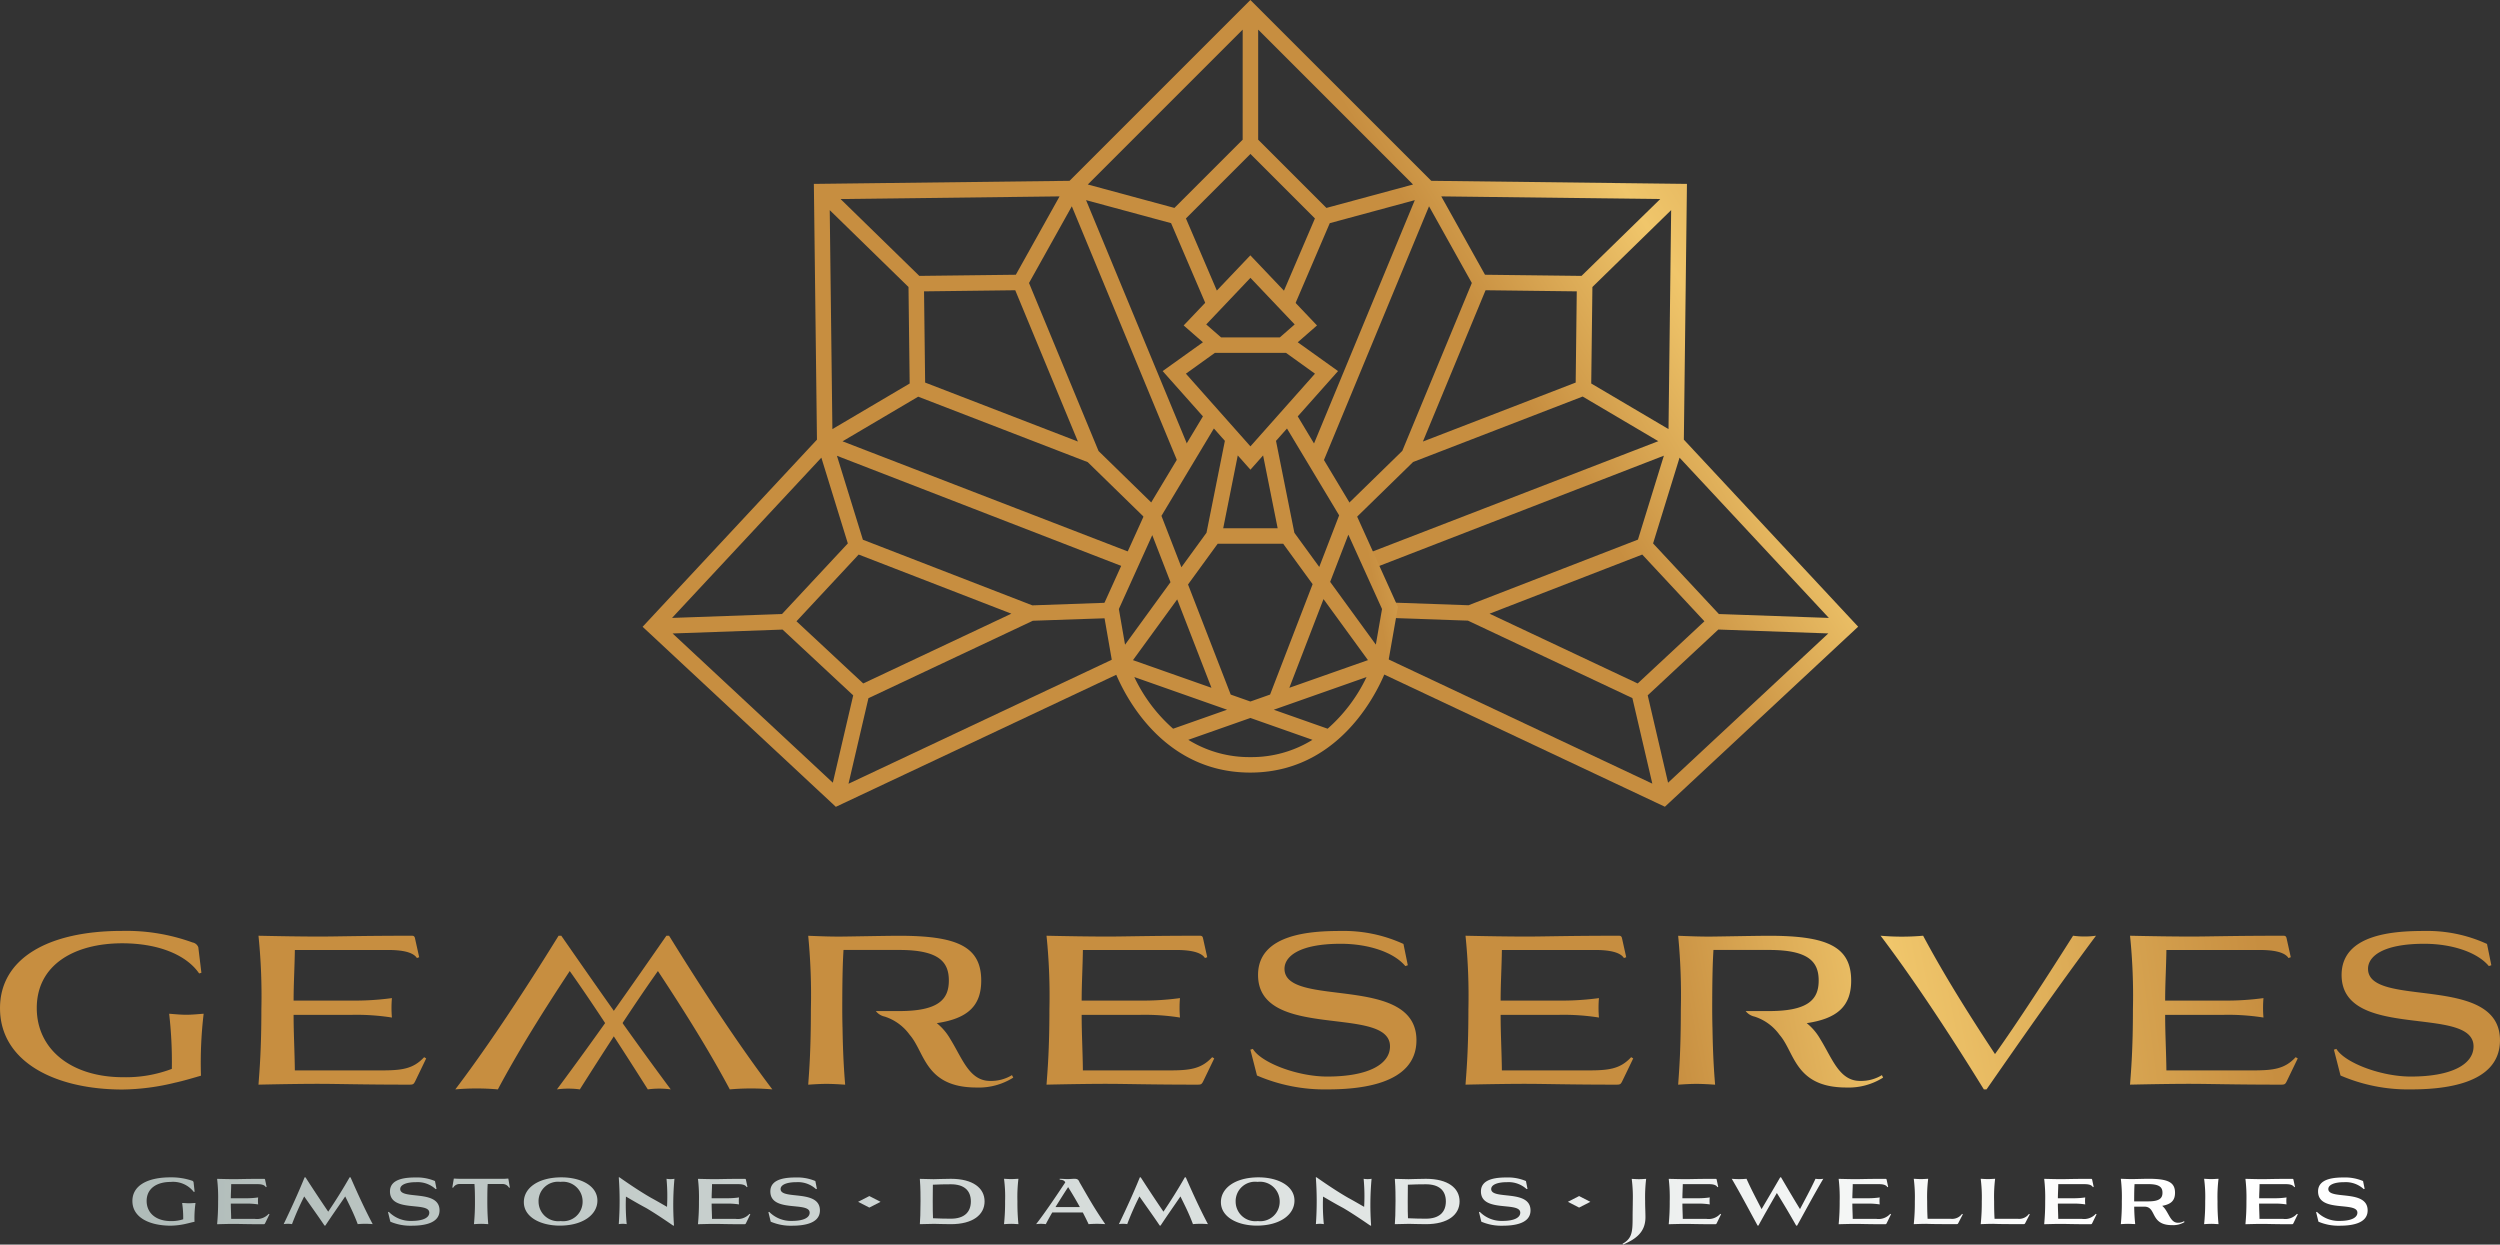 <svg xmlns="http://www.w3.org/2000/svg" xmlns:xlink="http://www.w3.org/1999/xlink" width="180" height="89.611" viewBox="0 0 180 89.611">
  <rect x="0" y="0" width="180" height="89.611" fill="#333333" stroke="none"/>
  <defs>
    <linearGradient id="linear-gradient" x1="-0.213" y1="1.043" x2="0.848" y2="0.391" gradientUnits="objectBoundingBox">
      <stop offset="0" stop-color="#c78e40"/>
      <stop offset="0.75" stop-color="#c78e40"/>
      <stop offset="0.85" stop-color="#f0c66b"/>
      <stop offset="1" stop-color="#c78e40"/>
    </linearGradient>
    <linearGradient id="linear-gradient-2" x1="-0.803" y1="0.684" x2="11.029" y2="-0.877" xlink:href="#linear-gradient"/>
    <linearGradient id="linear-gradient-3" x1="-2.503" y1="0.842" x2="11.864" y2="-0.82" xlink:href="#linear-gradient"/>
    <linearGradient id="linear-gradient-4" x1="-7.153" y1="1.38" x2="7.214" y2="-0.282" xlink:href="#linear-gradient"/>
    <linearGradient id="linear-gradient-5" x1="-8.439" y1="1.462" x2="6.072" y2="-0.1" xlink:href="#linear-gradient"/>
    <linearGradient id="linear-gradient-6" x1="-9.625" y1="1.666" x2="4.742" y2="0.004" xlink:href="#linear-gradient"/>
    <linearGradient id="linear-gradient-7" x1="-9.4" y1="1.889" x2="1.785" y2="0.278" xlink:href="#linear-gradient"/>
    <linearGradient id="linear-gradient-8" x1="-13.546" y1="2.119" x2="0.821" y2="0.457" xlink:href="#linear-gradient"/>
    <linearGradient id="linear-gradient-9" x1="-14.896" y1="2.158" x2="-0.385" y2="0.595" xlink:href="#linear-gradient"/>
    <linearGradient id="linear-gradient-10" x1="-2.848" y1="1.017" x2="8.337" y2="-0.594" xlink:href="#linear-gradient"/>
    <linearGradient id="linear-gradient-11" x1="-3.314" y1="1.086" x2="7.871" y2="-0.525" xlink:href="#linear-gradient"/>
    <linearGradient id="linear-gradient-12" x1="-4.698" y1="1.21" x2="7.051" y2="-0.42" xlink:href="#linear-gradient"/>
    <linearGradient id="linear-gradient-13" x1="-8.895" y1="1.793" x2="2.854" y2="0.163" xlink:href="#linear-gradient"/>
    <linearGradient id="linear-gradient-14" x1="-0.512" y1="0.771" x2="1.286" y2="0.312" xlink:href="#linear-gradient"/>
    <linearGradient id="linear-gradient-15" x1="-43.723" y1="1.011" x2="-3.929" y2="0.551" gradientUnits="objectBoundingBox">
      <stop offset="0" stop-color="#adb9b6"/>
      <stop offset="1" stop-color="#fff"/>
    </linearGradient>
    <linearGradient id="linear-gradient-16" x1="-1.105" y1="0.524" x2="31.39" y2="0.065" xlink:href="#linear-gradient-15"/>
    <linearGradient id="linear-gradient-17" x1="-2.95" y1="0.542" x2="36.224" y2="0.054" xlink:href="#linear-gradient-15"/>
    <linearGradient id="linear-gradient-18" x1="-2.481" y1="0.556" x2="20.551" y2="0.097" xlink:href="#linear-gradient-15"/>
    <linearGradient id="linear-gradient-19" x1="-6.311" y1="0.579" x2="33.483" y2="0.119" xlink:href="#linear-gradient-15"/>
    <linearGradient id="linear-gradient-20" x1="-13.692" y1="0.664" x2="26.102" y2="0.204" xlink:href="#linear-gradient-15"/>
    <linearGradient id="linear-gradient-21" x1="-27.48" y1="0.823" x2="12.315" y2="0.364" xlink:href="#linear-gradient-15"/>
    <linearGradient id="linear-gradient-22" x1="-6.767" y1="0.597" x2="28.851" y2="0.11" xlink:href="#linear-gradient-15"/>
    <linearGradient id="linear-gradient-23" x1="-6.268" y1="0.612" x2="21.609" y2="0.152" xlink:href="#linear-gradient-15"/>
    <linearGradient id="linear-gradient-24" x1="-9.973" y1="0.631" x2="26.812" y2="0.171" xlink:href="#linear-gradient-15"/>
    <linearGradient id="linear-gradient-25" x1="-12.134" y1="0.657" x2="27.04" y2="0.168" xlink:href="#linear-gradient-15"/>
    <linearGradient id="linear-gradient-26" x1="-41.69" y1="1.026" x2="-2.519" y2="0.537" xlink:href="#linear-gradient-15"/>
    <linearGradient id="linear-gradient-27" x1="-13.237" y1="0.709" x2="18.435" y2="0.22" xlink:href="#linear-gradient-15"/>
    <linearGradient id="linear-gradient-28" x1="-65.314" y1="0.726" x2="76.985" y2="0.237" xlink:href="#linear-gradient-15"/>
    <linearGradient id="linear-gradient-29" x1="-148.58" y1="1.012" x2="-6.281" y2="0.523" xlink:href="#linear-gradient-15"/>
    <linearGradient id="linear-gradient-30" x1="-14.061" y1="0.743" x2="15.566" y2="0.254" xlink:href="#linear-gradient-15"/>
    <linearGradient id="linear-gradient-31" x1="-11.86" y1="0.744" x2="11.17" y2="0.284" xlink:href="#linear-gradient-15"/>
    <linearGradient id="linear-gradient-32" x1="-15.744" y1="0.768" x2="12.134" y2="0.308" xlink:href="#linear-gradient-15"/>
    <linearGradient id="linear-gradient-33" x1="-22.474" y1="0.787" x2="14.308" y2="0.327" xlink:href="#linear-gradient-15"/>
    <linearGradient id="linear-gradient-34" x1="-20.572" y1="0.822" x2="11.1" y2="0.333" xlink:href="#linear-gradient-15"/>
    <linearGradient id="linear-gradient-35" x1="-66.105" y1="0.757" x2="20.817" y2="0.42" xlink:href="#linear-gradient-15"/>
    <linearGradient id="linear-gradient-36" x1="-30.676" y1="0.888" x2="8.498" y2="0.399" xlink:href="#linear-gradient-15"/>
    <linearGradient id="linear-gradient-37" x1="-18.23" y1="0.887" x2="4.171" y2="0.427" xlink:href="#linear-gradient-15"/>
    <linearGradient id="linear-gradient-38" x1="-33.919" y1="0.929" x2="5.251" y2="0.44" xlink:href="#linear-gradient-15"/>
    <linearGradient id="linear-gradient-39" x1="-37.845" y1="0.978" x2="1.326" y2="0.489" xlink:href="#linear-gradient-15"/>
    <linearGradient id="linear-gradient-40" x1="-37.713" y1="0.946" x2="4.069" y2="0.457" xlink:href="#linear-gradient-15"/>
    <linearGradient id="linear-gradient-41" x1="-39.075" y1="0.962" x2="2.707" y2="0.473" xlink:href="#linear-gradient-15"/>
    <linearGradient id="linear-gradient-42" x1="-32.284" y1="0.985" x2="-0.113" y2="0.508" xlink:href="#linear-gradient-15"/>
    <linearGradient id="linear-gradient-43" x1="-35.408" y1="1.257" x2="55.886" y2="-0.668" xlink:href="#linear-gradient-15"/>
    <linearGradient id="linear-gradient-44" x1="-67.002" y1="1.923" x2="24.291" y2="-0.002" xlink:href="#linear-gradient-15"/>
  </defs>
  <g id="Group_40" data-name="Group 40" transform="translate(-311.81 -279.824)">
    <g id="Group_44" data-name="Group 44" transform="translate(358.081 279.824)">
      <path id="Path_53" data-name="Path 53" d="M532.51,311.479l.223-18.414-18.41-.222L501.3,279.824l-13.019,13.019-18.41.222.223,18.414-12.553,13.473,13.913,12.964,20.7-9.749c-.138-.333-.2-.535-.2-.535l-.1-.557-19.489,9.179,1.436-6.16,11.838-5.576,5.735-.2-.124-.714.183-.4-5.832.206-12.2-4.726-1.868-6.043,21,8.134.471-1.042-21.068-8.134,5.446-3.214,12.207,4.713,4.451,4.344.236-.521.306-.51-4.213-4.112L485.362,300.2l3.082-5.523,7.83,18.907.715-1.191-7.52-18.159,6.122,1.657,2.7,6.3.837-.881-2.468-5.759,4.644-4.644,4.644,4.644-2.468,5.759.837.881,2.7-6.3,6.122-1.657-7.521,18.159.715,1.191,7.83-18.907,3.082,5.523-5.007,12.089-4.213,4.112.284.474.254.561,4.454-4.348,12.207-4.713,5.446,3.214L509.6,319.725l.472,1.043,21-8.135-1.867,6.043-12.2,4.726-5.832-.206.183.4-.124.714,5.734.2,11.838,5.576,1.436,6.16-19.489-9.179-.1.557s-.066.2-.205.535l20.7,9.75,13.913-12.964Zm-61.273,24.7L459.7,325.434l7.919-.28,5.085,4.737Zm12.854-12.17-10.666,5.024-4.805-4.477,4.477-4.805Zm-11.774-5.059-4.738,5.084-7.919.28,10.75-11.538Zm-1.112-8.23-.191-15.767,5.671,5.535.084,6.949Zm17.678.895-11-4.246-.079-6.567,6.567-.08Zm-4.47-12.009-6.949.083-5.67-5.534,15.768-.191Zm16.332-9.725-4.914,4.914-6.236-1.687,11.151-11.151Zm6.03,4.914-4.914-4.914v-7.924l11.151,11.151Zm17.947,12.574-11,4.246,4.511-10.893,6.567.08Zm.42-7.68-6.949-.083-3.148-5.642,15.767.191Zm.7,7.748.084-6.949,5.67-5.535-.19,15.767Zm6.359,5.34,10.75,11.538-7.919-.28-4.737-5.084Zm-13.681,11.233,10.994-4.258,4.477,4.805-4.805,4.477Zm12.854,12.17-1.466-6.292,5.084-4.737,7.92.28Z" transform="translate(-457.544 -279.824)" fill="url(#linear-gradient)"/>
    </g>
    <g id="Group_46" data-name="Group 46" transform="translate(311.81 346.854)">
      <path id="Path_54" data-name="Path 54" d="M314.457,496.49c0,2.989,2.5,4.982,6.216,4.982a9.276,9.276,0,0,0,3.509-.6,30.176,30.176,0,0,0-.193-3.97c.4.03.833.074,1.235.074s.832-.044,1.249-.074a29.8,29.8,0,0,0-.193,4.461c-.58.164-1.2.357-1.874.505a16.642,16.642,0,0,1-3.762.491c-4.848,0-8.833-1.978-8.833-5.859,0-3.569,3.45-5.562,8.789-5.562a13.971,13.971,0,0,1,5.071.832.555.555,0,0,1,.417.342l.223,1.844-.164.045c-.848-1.249-2.781-2.171-5.547-2.171C317.178,491.835,314.457,493.367,314.457,496.49Z" transform="translate(-311.81 -490.943)" fill="url(#linear-gradient-2)"/>
      <path id="Path_55" data-name="Path 55" d="M381.69,492.213l.3,1.353-.164.06c-.3-.476-1.234-.58-2.052-.58h-6.736c-.015,1.2-.09,2.439-.09,3.643h4.194a19.7,19.7,0,0,0,2.885-.179,8.2,8.2,0,0,0,0,1.4,16.305,16.305,0,0,0-2.885-.194h-4.194c0,1.338.075,2.662.09,4h6.2c1.5,0,2.32-.1,3.108-.952l.149.089-.788,1.636c-.119.238-.164.253-.446.253-3.435,0-5.115-.059-6.528-.059-1.323,0-2.974.03-4.313.059.075-1.026.208-2.513.208-5.428a42.513,42.513,0,0,0-.208-5.294c1.354.03,3.049.059,4.4.059,1.293,0,2.974-.059,6.632-.059C381.6,492.019,381.66,492.064,381.69,492.213Z" transform="translate(-351.809 -491.677)" fill="url(#linear-gradient-3)"/>
      <path id="Path_56" data-name="Path 56" d="M560.4,492.213l.3,1.353-.164.06c-.3-.476-1.234-.58-2.052-.58h-6.736c-.015,1.2-.089,2.439-.089,3.643h4.194a19.7,19.7,0,0,0,2.885-.179,8.2,8.2,0,0,0,0,1.4,16.3,16.3,0,0,0-2.885-.194h-4.194c0,1.338.075,2.662.089,4h6.2c1.5,0,2.32-.1,3.108-.952l.149.089-.788,1.636c-.119.238-.164.253-.446.253-3.435,0-5.115-.059-6.528-.059-1.323,0-2.974.03-4.313.059.075-1.026.208-2.513.208-5.428a42.542,42.542,0,0,0-.208-5.294c1.354.03,3.049.059,4.4.059,1.294,0,2.974-.059,6.632-.059C560.312,492.019,560.372,492.064,560.4,492.213Z" transform="translate(-473.78 -491.677)" fill="url(#linear-gradient-4)"/>
      <path id="Path_57" data-name="Path 57" d="M606.7,493.411l-.178.06c-.833-1-2.662-1.606-4.655-1.606-2.974,0-4.045.907-4.045,1.8,0,2.87,9.5.327,9.5,5.146,0,3.242-4.238,3.539-6.424,3.539a12.274,12.274,0,0,1-5.057-1l-.476-1.859.178-.059c.6,1,3.212,1.993,5.354,1.993,3,0,4.521-.907,4.521-2.171,0-3.019-9.5-.372-9.5-5.145,0-2.975,3.851-3.167,5.948-3.167a10.3,10.3,0,0,1,4.521.936Z" transform="translate(-505.338 -490.943)" fill="url(#linear-gradient-5)"/>
      <path id="Path_58" data-name="Path 58" d="M655.409,492.213l.3,1.353-.164.06c-.3-.476-1.234-.58-2.052-.58h-6.736c-.015,1.2-.09,2.439-.09,3.643h4.194a19.7,19.7,0,0,0,2.885-.179,8.22,8.22,0,0,0,0,1.4,16.3,16.3,0,0,0-2.885-.194h-4.194c0,1.338.075,2.662.09,4h6.2c1.5,0,2.32-.1,3.108-.952l.149.089-.788,1.636c-.119.238-.164.253-.446.253-3.435,0-5.115-.059-6.528-.059-1.323,0-2.974.03-4.313.059.075-1.026.208-2.513.208-5.428a42.562,42.562,0,0,0-.208-5.294c1.353.03,3.049.059,4.4.059,1.294,0,2.974-.059,6.632-.059C655.319,492.019,655.379,492.064,655.409,492.213Z" transform="translate(-538.622 -491.677)" fill="url(#linear-gradient-6)"/>
      <path id="Path_59" data-name="Path 59" d="M752.133,492.019a6.121,6.121,0,0,0,1.651,0c-2.737,3.673-5.339,7.406-7.882,11.064h-.193c-2.112-3.42-4.863-7.673-7.435-11.064a17.506,17.506,0,0,0,3.063,0c1.547,2.9,3.391,5.815,5.175,8.521C748.267,498.072,750.364,494.815,752.133,492.019Z" transform="translate(-602.872 -491.677)" fill="url(#linear-gradient-7)"/>
      <path id="Path_60" data-name="Path 60" d="M806.115,492.213l.3,1.353-.164.06c-.3-.476-1.234-.58-2.052-.58H797.46c-.015,1.2-.09,2.439-.09,3.643h4.194a19.7,19.7,0,0,0,2.885-.179,8.187,8.187,0,0,0,0,1.4,16.306,16.306,0,0,0-2.885-.194H797.37c0,1.338.075,2.662.09,4h6.2c1.5,0,2.32-.1,3.108-.952l.149.089-.788,1.636c-.119.238-.163.253-.446.253-3.435,0-5.115-.059-6.528-.059-1.324,0-2.974.03-4.313.059.075-1.026.208-2.513.208-5.428a42.448,42.448,0,0,0-.208-5.294c1.354.03,3.049.059,4.4.059,1.294,0,2.974-.059,6.632-.059C806.025,492.019,806.085,492.064,806.115,492.213Z" transform="translate(-641.479 -491.677)" fill="url(#linear-gradient-8)"/>
      <path id="Path_61" data-name="Path 61" d="M852.414,493.411l-.178.06c-.833-1-2.662-1.606-4.655-1.606-2.974,0-4.045.907-4.045,1.8,0,2.87,9.5.327,9.5,5.146,0,3.242-4.238,3.539-6.424,3.539a12.273,12.273,0,0,1-5.056-1l-.476-1.859.178-.059c.6,1,3.212,1.993,5.354,1.993,3,0,4.521-.907,4.521-2.171,0-3.019-9.5-.372-9.5-5.145,0-2.975,3.852-3.167,5.949-3.167a10.3,10.3,0,0,1,4.521.936Z" transform="translate(-673.038 -490.943)" fill="url(#linear-gradient-9)"/>
      <g id="Group_45" data-name="Group 45" transform="translate(32.783 0.342)">
        <path id="Path_62" data-name="Path 62" d="M428.925,503.083a6.119,6.119,0,0,1,1.651,0c-2.737-3.673-5.339-7.406-7.882-11.064H422.5c-2.112,3.42-4.863,7.673-7.436,11.064a17.5,17.5,0,0,1,3.064,0c1.546-2.9,3.391-5.815,5.175-8.521C425.058,497.03,427.155,500.287,428.925,503.083Z" transform="translate(-415.065 -492.019)" fill="url(#linear-gradient-10)"/>
        <path id="Path_63" data-name="Path 63" d="M439.754,503.083a6.119,6.119,0,0,0-1.651,0c2.737-3.673,5.339-7.406,7.882-11.064h.193c2.112,3.42,4.863,7.673,7.436,11.064a17.5,17.5,0,0,0-3.064,0c-1.546-2.9-3.391-5.815-5.175-8.521C443.621,497.03,441.523,500.287,439.754,503.083Z" transform="translate(-430.788 -492.019)" fill="url(#linear-gradient-11)"/>
      </g>
      <path id="Path_64" data-name="Path 64" d="M509.743,502.057a2.888,2.888,0,0,1-1.576.416c-1.487,0-1.993-1.606-2.855-3a4.043,4.043,0,0,0-.982-1.16c2.216-.327,3.2-1.234,3.2-3.063,0-2.454-1.74-3.227-5.9-3.227-.982,0-3.733.059-4.357.059-.684,0-1.5-.03-2.2-.059a44.178,44.178,0,0,1,.193,5.294c0,2.915-.119,4.4-.193,5.428.431-.03.892-.059,1.323-.059s.907.03,1.338.059c-.072-.881-.158-2.051-.19-4.1-.015-.443-.019-1.213-.019-1.213h0c0-2.68.045-3.631.09-4.388h4.015c2.855,0,3.569.862,3.569,2.2s-.713,2.2-3.569,2.2h-1.687a1.1,1.1,0,0,0,.645.4,3.565,3.565,0,0,1,1.793,1.311c1.1,1.253,1.1,3.793,4.81,3.793a4.645,4.645,0,0,0,2.647-.714Z" transform="translate(-436.882 -491.677)" fill="url(#linear-gradient-12)"/>
      <path id="Path_65" data-name="Path 65" d="M707.021,502.057a2.888,2.888,0,0,1-1.576.416c-1.487,0-1.993-1.606-2.855-3a4.043,4.043,0,0,0-.982-1.16c2.216-.327,3.2-1.234,3.2-3.063,0-2.454-1.74-3.227-5.9-3.227-.982,0-3.733.059-4.357.059-.684,0-1.5-.03-2.2-.059a44.178,44.178,0,0,1,.193,5.294c0,2.915-.119,4.4-.193,5.428.431-.03.892-.059,1.323-.059s.907.03,1.338.059c-.072-.881-.158-2.051-.19-4.1-.015-.443-.019-1.213-.019-1.213h0c0-2.68.045-3.631.09-4.388H698.9c2.855,0,3.569.862,3.569,2.2s-.713,2.2-3.569,2.2h-1.687a1.1,1.1,0,0,0,.645.4,3.565,3.565,0,0,1,1.793,1.311c1.1,1.253,1.1,3.793,4.81,3.793a4.645,4.645,0,0,0,2.647-.714Z" transform="translate(-571.524 -491.677)" fill="url(#linear-gradient-13)"/>
    </g>
    <g id="Group_48" data-name="Group 48" transform="translate(383.172 305.942)">
      <g id="Group_47" data-name="Group 47">
        <path id="Path_66" data-name="Path 66" d="M536.573,362.085" transform="translate(-536.573 -362.085)" fill="none" stroke="#191717" stroke-miterlimit="10" stroke-width="2"/>
      </g>
    </g>
    <path id="Path_67" data-name="Path 67" d="M580.028,356.162l-4.107-6.841,2.9-3.262-2.9-2.074,1.386-1.212-4.8-5.048-4.8,5.048,1.387,1.212-2.9,2.074,2.9,3.261-4.1,6.822-3.125,6.9.731,4.2.018.074c.025.077,2.532,7.651,9.883,7.651,7.328,0,9.857-7.573,9.882-7.65l.75-4.276Zm-1.127.284-1.432,3.716-1.791-2.46-1.323-6.617.791-.891Zm-6.387-3.288.912-1.026,1.048,5.242h-3.92l1.048-5.242Zm2.357,5.331,2.121,2.913-3.063,7.948-1.418.5-1.417-.5-3.073-7.927,2.136-2.934Zm-2.357-19.143L575.7,342.7l-1.069.934H570.4l-1.069-.934Zm-2.558,5.4h5.117l2.088,1.5-4.647,5.233-4.647-5.233Zm-.074,5.445.792.891-1.323,6.617-1.808,2.484-1.436-3.7Zm-6.841,13,2.405-5.32,1.313,3.388-3.273,4.5Zm4.2-.694,2.467,6.365-5.651-1.991Zm-3.086,5.592,6.677,2.352-3.884,1.368A11.473,11.473,0,0,1,564.153,368.089Zm8.361,5.764a8.342,8.342,0,0,1-4.476-1.245l4.472-1.574,4.469,1.574A8.321,8.321,0,0,1,572.513,373.853Zm5.558-2.044-3.88-1.367,6.68-2.352A11.539,11.539,0,0,1,578.071,371.809Zm-2.759-2.946,2.461-6.387,3.2,4.394Zm6.228-3.109-3.289-4.518,1.31-3.4,2.425,5.354Z" transform="translate(-170.673 -39.517)" fill="url(#linear-gradient-14)"/>
    <g id="Group_49" data-name="Group 49" transform="translate(321.344 364.593)">
      <path id="Path_68" data-name="Path 68" d="M840.523,547.642l-.064.018a1.919,1.919,0,0,0-1.4-.5c-.77,0-1.151.213-1.151.494,0,.807,2.831-.009,2.831,1.541,0,1.015-1.336,1.1-2.02,1.1a3.648,3.648,0,0,1-1.522-.29l-.168-.688.059-.019a2.2,2.2,0,0,0,1.631.652c.852,0,1.282-.24,1.282-.593,0-.833-2.831.027-2.831-1.531,0-.965,1.246-1.005,1.889-1.005a3.3,3.3,0,0,1,1.35.258Z" transform="translate(-679.803 -546.813)" fill="url(#linear-gradient-15)"/>
      <path id="Path_69" data-name="Path 69" d="M342.862,548.512c0,.878.684,1.45,1.744,1.45a2.626,2.626,0,0,0,.888-.131,7.077,7.077,0,0,0-.077-1.173c.158,0,.326.022.484.022s.322-.018.48-.022a7.7,7.7,0,0,0-.072,1.354c-.167.032-.358.086-.557.131a5.218,5.218,0,0,1-1.151.15c-1.486,0-2.764-.557-2.764-1.78,0-1.092,1.056-1.7,2.745-1.7a4.661,4.661,0,0,1,1.531.235.166.166,0,0,1,.127.109l.077.693-.059.014a1.887,1.887,0,0,0-1.672-.72C343.627,547.143,342.862,547.587,342.862,548.512Z" transform="translate(-341.838 -546.813)" fill="url(#linear-gradient-16)"/>
      <path id="Path_70" data-name="Path 70" d="M364.5,547.209l.108.517-.054.018c-.1-.176-.344-.217-.616-.217h-1.88c0,.335-.027.679-.027,1.015h1.11a5.681,5.681,0,0,0,.86-.059,1.7,1.7,0,0,0-.014.254,1.67,1.67,0,0,0,.014.249,5.151,5.151,0,0,0-.86-.059h-1.11c0,.367.023.729.027,1.1h1.7a1.129,1.129,0,0,0,1-.362l.059.027-.308.634c-.041.082-.054.086-.154.086-1.273,0-1.694-.023-2.1-.023-.376,0-.834.014-1.21.023a16.521,16.521,0,0,0,.072-1.654,11.414,11.414,0,0,0-.072-1.613c.381.009.847.022,1.228.022s.8-.022,2.147-.022C364.47,547.141,364.488,547.159,364.5,547.209Z" transform="translate(-354.947 -547.037)" fill="url(#linear-gradient-17)"/>
      <path id="Path_71" data-name="Path 71" d="M379.073,550.287c-.512-.761-.969-1.386-1.463-2.1a20.887,20.887,0,0,0-.879,1.994,1.915,1.915,0,0,0-.6,0c.539-1.124,1.051-2.238,1.508-3.37h.063c.571.888,1.083,1.658,1.636,2.473.552-.819,1.033-1.581,1.54-2.473h.068c.5,1.146,1.019,2.279,1.595,3.37a6.105,6.105,0,0,0-1.078,0c-.3-.807-.625-1.427-.9-1.994-.485.712-.915,1.318-1.432,2.1Z" transform="translate(-365.241 -546.813)" fill="url(#linear-gradient-18)"/>
      <path id="Path_72" data-name="Path 72" d="M403.283,547.642l-.064.018a1.919,1.919,0,0,0-1.4-.5c-.77,0-1.15.213-1.15.494,0,.807,2.831-.009,2.831,1.541,0,1.015-1.336,1.1-2.02,1.1a3.647,3.647,0,0,1-1.522-.29l-.168-.688.059-.019a2.2,2.2,0,0,0,1.631.652c.852,0,1.282-.24,1.282-.593,0-.833-2.831.027-2.831-1.531,0-.965,1.246-1.005,1.889-1.005a3.3,3.3,0,0,1,1.351.258Z" transform="translate(-381.387 -546.813)" fill="url(#linear-gradient-19)"/>
      <path id="Path_73" data-name="Path 73" d="M489.539,547.642l-.063.018a1.92,1.92,0,0,0-1.4-.5c-.77,0-1.15.213-1.15.494,0,.807,2.831-.009,2.831,1.541,0,1.015-1.336,1.1-2.02,1.1a3.649,3.649,0,0,1-1.522-.29l-.168-.688.059-.019a2.2,2.2,0,0,0,1.631.652c.852,0,1.282-.24,1.282-.593,0-.833-2.831.027-2.831-1.531,0-.965,1.246-1.005,1.889-1.005a3.3,3.3,0,0,1,1.351.258Z" transform="translate(-440.257 -546.813)" fill="url(#linear-gradient-20)"/>
      <path id="Path_74" data-name="Path 74" d="M650.683,547.642l-.063.018a1.92,1.92,0,0,0-1.4-.5c-.77,0-1.151.213-1.151.494,0,.807,2.831-.009,2.831,1.541,0,1.015-1.336,1.1-2.02,1.1a3.649,3.649,0,0,1-1.522-.29l-.168-.688.059-.019a2.2,2.2,0,0,0,1.631.652c.852,0,1.282-.24,1.282-.593,0-.833-2.831.027-2.831-1.531,0-.965,1.246-1.005,1.889-1.005a3.3,3.3,0,0,1,1.351.258Z" transform="translate(-550.237 -546.813)" fill="url(#linear-gradient-21)"/>
      <path id="Path_75" data-name="Path 75" d="M416.459,550.355c-.168,0-.349.014-.517.023a16.491,16.491,0,0,0,.072-1.654c0-.67-.018-1.005-.036-1.237h-1.065a.529.529,0,0,0-.471.271l-.059-.018.109-.643h.068c.1.009.208.014.345.014H418a2.529,2.529,0,0,0,.354-.014h.063l.109.643-.055.018a.534.534,0,0,0-.471-.271h-1.069c-.018.231-.027.566-.027,1.237,0,.888.041,1.332.067,1.654C416.808,550.369,416.626,550.355,416.459,550.355Z" transform="translate(-391.351 -547.008)" fill="url(#linear-gradient-22)"/>
      <path id="Path_76" data-name="Path 76" d="M433.3,546.813c1.387,0,2.592.6,2.592,1.676,0,1.024-1.065,1.8-2.709,1.8-1.373,0-2.587-.607-2.587-1.69C430.593,547.56,431.662,546.813,433.3,546.813Zm-1.644,1.73a1.415,1.415,0,0,0,1.595,1.418,1.4,1.4,0,0,0,1.576-1.4,1.418,1.418,0,0,0-1.594-1.422A1.4,1.4,0,0,0,431.654,548.543Z" transform="translate(-402.413 -546.813)" fill="url(#linear-gradient-23)"/>
      <path id="Path_77" data-name="Path 77" d="M452.189,546.826c.268.186,1.3.916,2.256,1.463.5.272.856.485,1.146.648a13.616,13.616,0,0,0-.036-2.02,1.742,1.742,0,0,0,.571,0,20.675,20.675,0,0,0-.032,3.37h-.059c-.267-.181-1.186-.82-1.943-1.264-.629-.335-1.1-.621-1.458-.825a14.2,14.2,0,0,0,.054,1.984,1.72,1.72,0,0,0-.571,0,23.241,23.241,0,0,0,0-3.37h.072Z" transform="translate(-417.1 -546.813)" fill="url(#linear-gradient-24)"/>
      <path id="Path_78" data-name="Path 78" d="M473.536,547.209l.109.517-.054.018c-.1-.176-.344-.217-.617-.217h-1.88c0,.335-.027.679-.027,1.015h1.11a5.689,5.689,0,0,0,.861-.059,1.7,1.7,0,0,0-.014.254,1.67,1.67,0,0,0,.014.249,5.159,5.159,0,0,0-.861-.059h-1.11c0,.367.023.729.027,1.1h1.7a1.13,1.13,0,0,0,1-.362l.059.027-.308.634c-.041.082-.055.086-.154.086-1.273,0-1.694-.023-2.1-.023-.376,0-.833.014-1.209.023a16.418,16.418,0,0,0,.072-1.654,11.4,11.4,0,0,0-.072-1.613c.38.009.847.022,1.227.022s.8-.022,2.148-.022C473.5,547.141,473.523,547.159,473.536,547.209Z" transform="translate(-429.363 -547.037)" fill="url(#linear-gradient-25)"/>
      <path id="Path_79" data-name="Path 79" d="M824.473,547.209l.109.517-.055.018c-.1-.176-.345-.217-.616-.217h-1.88c0,.335-.027.679-.027,1.015h1.11a5.688,5.688,0,0,0,.861-.059,1.745,1.745,0,0,0-.013.254,1.715,1.715,0,0,0,.013.249,5.158,5.158,0,0,0-.861-.059H822c0,.367.023.729.027,1.1h1.7a1.129,1.129,0,0,0,1-.362l.059.027-.308.634c-.041.082-.055.086-.154.086-1.273,0-1.694-.023-2.1-.023-.376,0-.833.014-1.209.023a16.444,16.444,0,0,0,.072-1.654,11.362,11.362,0,0,0-.072-1.613c.38.009.847.022,1.227.022s.8-.022,2.148-.022C824.442,547.141,824.46,547.159,824.473,547.209Z" transform="translate(-668.878 -547.037)" fill="url(#linear-gradient-26)"/>
      <path id="Path_80" data-name="Path 80" d="M520.451,548.754c0-1.1-.032-1.273-.05-1.608.281.009.711.023.992.023.349,0,.575-.027,1.246-.027,1.59,0,2.424.67,2.424,1.626s-.834,1.64-2.424,1.64c-.706,0-.915-.023-1.209-.023s-.734.014-1.028.023C520.424,550.072,520.451,549.641,520.451,548.754Zm3.624.014c0-.77-.471-1.232-1.436-1.232-.4,0-.9.009-1.3.031,0,.286-.009.544-.009,1.187,0,.562.005.915.019,1.228.389.018.892.032,1.286.032C523.6,550.013,524.075,549.542,524.075,548.767Z" transform="translate(-463.707 -547.037)" fill="url(#linear-gradient-27)"/>
      <path id="Path_81" data-name="Path 81" d="M540.013,550.384c-.167,0-.353.014-.521.023a14.592,14.592,0,0,0,.077-1.654,9.67,9.67,0,0,0-.077-1.613c.168.009.354.022.521.022s.349-.014.517-.022a10.685,10.685,0,0,0-.072,1.613,15.225,15.225,0,0,0,.072,1.654C540.362,550.4,540.181,550.384,540.013,550.384Z" transform="translate(-476.737 -547.037)" fill="url(#linear-gradient-28)"/>
      <path id="Path_82" data-name="Path 82" d="M812.16,550.384c-.167,0-.353.014-.521.023a14.587,14.587,0,0,0,.078-1.654,9.667,9.667,0,0,0-.078-1.613c.168.009.354.022.521.022s.349-.014.517-.022a10.685,10.685,0,0,0-.072,1.613,15.225,15.225,0,0,0,.072,1.654C812.509,550.4,812.328,550.384,812.16,550.384Z" transform="translate(-662.477 -547.037)" fill="url(#linear-gradient-29)"/>
      <path id="Path_83" data-name="Path 83" d="M549.887,547.39c.643,1.114,1.073,1.889,1.853,3.017a7.636,7.636,0,0,0-1.2,0c-.131-.281-.272-.562-.417-.843h-2.2c-.172.3-.335.589-.462.843a2.6,2.6,0,0,0-.7,0c.639-.82,1.5-2.1,2.1-3.008a.112.112,0,0,1-.018-.032c-.073-.113-.163-.14-.385-.167v-.059c.163,0,.4.022.566.022s.367-.022.471-.022C549.7,547.141,549.8,547.168,549.887,547.39Zm-.82.349c-.277.421-.6.933-.91,1.436h1.753C549.655,548.708,549.375,548.233,549.066,547.739Z" transform="translate(-481.695 -547.037)" fill="url(#linear-gradient-30)"/>
      <path id="Path_84" data-name="Path 84" d="M568.478,550.287c-.512-.761-.969-1.386-1.463-2.1a20.709,20.709,0,0,0-.879,1.994,1.917,1.917,0,0,0-.6,0c.54-1.124,1.051-2.238,1.509-3.37h.063c.571.888,1.083,1.658,1.636,2.473.552-.819,1.033-1.581,1.54-2.473h.068c.5,1.146,1.019,2.279,1.595,3.37a6.109,6.109,0,0,0-1.079,0c-.3-.807-.625-1.427-.9-1.994-.484.712-.915,1.318-1.431,2.1Z" transform="translate(-494.51 -546.813)" fill="url(#linear-gradient-31)"/>
      <path id="Path_85" data-name="Path 85" d="M591.384,546.813c1.387,0,2.591.6,2.591,1.676,0,1.024-1.065,1.8-2.709,1.8-1.373,0-2.587-.607-2.587-1.69C588.679,547.56,589.748,546.813,591.384,546.813Zm-1.644,1.73a1.415,1.415,0,0,0,1.595,1.418,1.4,1.4,0,0,0,1.576-1.4,1.418,1.418,0,0,0-1.594-1.422A1.4,1.4,0,0,0,589.739,548.543Z" transform="translate(-510.307 -546.813)" fill="url(#linear-gradient-32)"/>
      <path id="Path_86" data-name="Path 86" d="M610.275,546.826c.267.186,1.3.916,2.256,1.463.5.272.856.485,1.146.648a13.518,13.518,0,0,0-.036-2.02,1.74,1.74,0,0,0,.571,0,20.749,20.749,0,0,0-.032,3.37h-.059c-.268-.181-1.187-.82-1.943-1.264-.63-.335-1.1-.621-1.459-.825a14.364,14.364,0,0,0,.055,1.984,1.718,1.718,0,0,0-.571,0,23.248,23.248,0,0,0-.005-3.37h.073Z" transform="translate(-524.993 -546.813)" fill="url(#linear-gradient-33)"/>
      <path id="Path_87" data-name="Path 87" d="M628.167,548.754c0-1.1-.032-1.273-.05-1.608.281.009.712.023.992.023.349,0,.576-.027,1.246-.027,1.59,0,2.424.67,2.424,1.626s-.833,1.64-2.424,1.64c-.707,0-.915-.023-1.21-.023s-.734.014-1.028.023C628.14,550.072,628.167,549.641,628.167,548.754Zm3.624.014c0-.77-.471-1.232-1.436-1.232-.4,0-.9.009-1.3.031,0,.286-.009.544-.009,1.187,0,.562,0,.915.018,1.228.39.018.892.032,1.286.032C631.32,550.013,631.791,549.542,631.791,548.767Z" transform="translate(-537.223 -547.037)" fill="url(#linear-gradient-34)"/>
      <path id="Path_88" data-name="Path 88" d="M681.4,549.909c.005,1.091-.7,1.585-1.613,1.98l-.036-.059c.684-.385.725-.847.725-1.907,0-.39.013-.788.013-1.16a10.21,10.21,0,0,0-.077-1.608c.168.01.354.023.521.023s.349-.013.517-.023a11.276,11.276,0,0,0-.072,1.608C681.375,549.147,681.4,549.537,681.4,549.909Z" transform="translate(-572.462 -547.046)" fill="url(#linear-gradient-35)"/>
      <path id="Path_89" data-name="Path 89" d="M693.678,547.209l.109.517-.055.018c-.1-.176-.344-.217-.616-.217h-1.88c-.005.335-.027.679-.027,1.015h1.11a5.69,5.69,0,0,0,.861-.059,1.706,1.706,0,0,0-.014.254,1.677,1.677,0,0,0,.014.249,5.16,5.16,0,0,0-.861-.059h-1.11c0,.367.022.729.027,1.1h1.7a1.13,1.13,0,0,0,1-.362l.059.027-.308.634c-.041.082-.054.086-.154.086-1.273,0-1.694-.023-2.1-.023-.376,0-.833.014-1.209.023a16.508,16.508,0,0,0,.072-1.654,11.393,11.393,0,0,0-.072-1.613c.38.009.847.022,1.227.022s.8-.022,2.148-.022C693.647,547.141,693.665,547.159,693.678,547.209Z" transform="translate(-579.61 -547.037)" fill="url(#linear-gradient-36)"/>
      <path id="Path_90" data-name="Path 90" d="M706.383,550.287c-.616-1.128-1.205-2.251-1.862-3.37a6.017,6.017,0,0,0,1.064,0c.322.729.729,1.49,1.083,2.183q.625-1.053,1.341-2.287h.063c.471.8.924,1.576,1.364,2.287.376-.725.7-1.3,1.115-2.183a1.957,1.957,0,0,0,.561,0c-.657,1.115-1.237,2.2-1.885,3.37h-.068c-.44-.784-.906-1.568-1.391-2.347-.448.779-.9,1.563-1.327,2.347Z" transform="translate(-589.369 -546.813)" fill="url(#linear-gradient-37)"/>
      <path id="Path_91" data-name="Path 91" d="M732.216,547.209l.109.517-.055.018c-.1-.176-.344-.217-.616-.217h-1.88c0,.335-.027.679-.027,1.015h1.11a5.687,5.687,0,0,0,.861-.059,1.706,1.706,0,0,0-.014.254,1.677,1.677,0,0,0,.014.249,5.156,5.156,0,0,0-.861-.059h-1.11c0,.367.023.729.027,1.1h1.7a1.129,1.129,0,0,0,1-.362l.059.027-.308.634c-.041.082-.055.086-.154.086-1.273,0-1.694-.023-2.1-.023-.376,0-.834.014-1.21.023a16.385,16.385,0,0,0,.073-1.654,11.322,11.322,0,0,0-.073-1.613c.381.009.848.022,1.228.022s.8-.022,2.147-.022C732.184,547.141,732.2,547.159,732.216,547.209Z" transform="translate(-605.912 -547.037)" fill="url(#linear-gradient-38)"/>
      <path id="Path_92" data-name="Path 92" d="M778.823,547.209l.109.517-.055.018c-.1-.176-.344-.217-.616-.217h-1.88c0,.335-.027.679-.027,1.015h1.11a5.68,5.68,0,0,0,.86-.059,1.745,1.745,0,0,0-.013.254,1.715,1.715,0,0,0,.013.249,5.151,5.151,0,0,0-.86-.059h-1.11c0,.367.023.729.027,1.1h1.7a1.129,1.129,0,0,0,1-.362l.059.027-.308.634c-.041.082-.055.086-.154.086-1.273,0-1.694-.023-2.1-.023-.376,0-.834.014-1.21.023a16.424,16.424,0,0,0,.072-1.654,11.351,11.351,0,0,0-.072-1.613c.381.009.847.022,1.228.022s.8-.022,2.148-.022C778.792,547.141,778.809,547.159,778.823,547.209Z" transform="translate(-637.721 -547.037)" fill="url(#linear-gradient-39)"/>
      <path id="Path_93" data-name="Path 93" d="M746.7,550.384c-.281,0-.612.014-.893.023a14.72,14.72,0,0,0,.077-1.654,10.333,10.333,0,0,0-.077-1.613c.168.009.353.022.521.022s.349-.014.517-.022a10.568,10.568,0,0,0-.073,1.613c0,.593.013.983.032,1.268h1.667a.876.876,0,0,0,.811-.353l.059.027-.335.648c-.027.049-.05.063-.131.063C746.845,550.407,746.84,550.384,746.7,550.384Z" transform="translate(-617.55 -547.037)" fill="url(#linear-gradient-40)"/>
      <path id="Path_94" data-name="Path 94" d="M761.872,550.384c-.281,0-.612.014-.893.023a14.818,14.818,0,0,0,.077-1.654,10.38,10.38,0,0,0-.077-1.613c.168.009.353.022.521.022s.349-.014.517-.022a10.607,10.607,0,0,0-.072,1.613c0,.593.013.983.031,1.268h1.667a.876.876,0,0,0,.811-.353l.059.027-.335.648c-.027.049-.05.063-.131.063C762.013,550.407,762.008,550.384,761.872,550.384Z" transform="translate(-627.902 -547.037)" fill="url(#linear-gradient-41)"/>
      <path id="Path_95" data-name="Path 95" d="M793.267,550.384c-.167,0-.349.014-.517.023a15.029,15.029,0,0,0,.072-1.654,10.594,10.594,0,0,0-.072-1.613c.254.009.548.022.8.022.222,0,.929-.022,1.178-.022,1.414,0,1.925.244,1.925,1.006,0,.544-.263.825-.924.942a1.335,1.335,0,0,1,.258.3c.281.431.421.915.87.919a.822.822,0,0,0,.444-.113l.036.063a1.581,1.581,0,0,1-.888.222c-1.631,0-1.092-1.332-2.007-1.332h-.729c.009.625.045.979.072,1.255C793.615,550.4,793.435,550.384,793.267,550.384Zm.471-2.858c-.014.222-.027.512-.027,1.241h1.019c.838,0,1.019-.254,1.019-.621s-.181-.621-1.019-.621Z" transform="translate(-649.585 -547.037)" fill="url(#linear-gradient-42)"/>
      <path id="Path_96" data-name="Path 96" d="M507.211,551.056l.809.415-.809.415-.809-.415Z" transform="translate(-454.153 -549.709)" fill="url(#linear-gradient-43)"/>
      <path id="Path_97" data-name="Path 97" d="M668.169,551.056l.809.415-.809.415-.809-.415Z" transform="translate(-564.007 -549.709)" fill="url(#linear-gradient-44)"/>
    </g>
  </g>
</svg>
